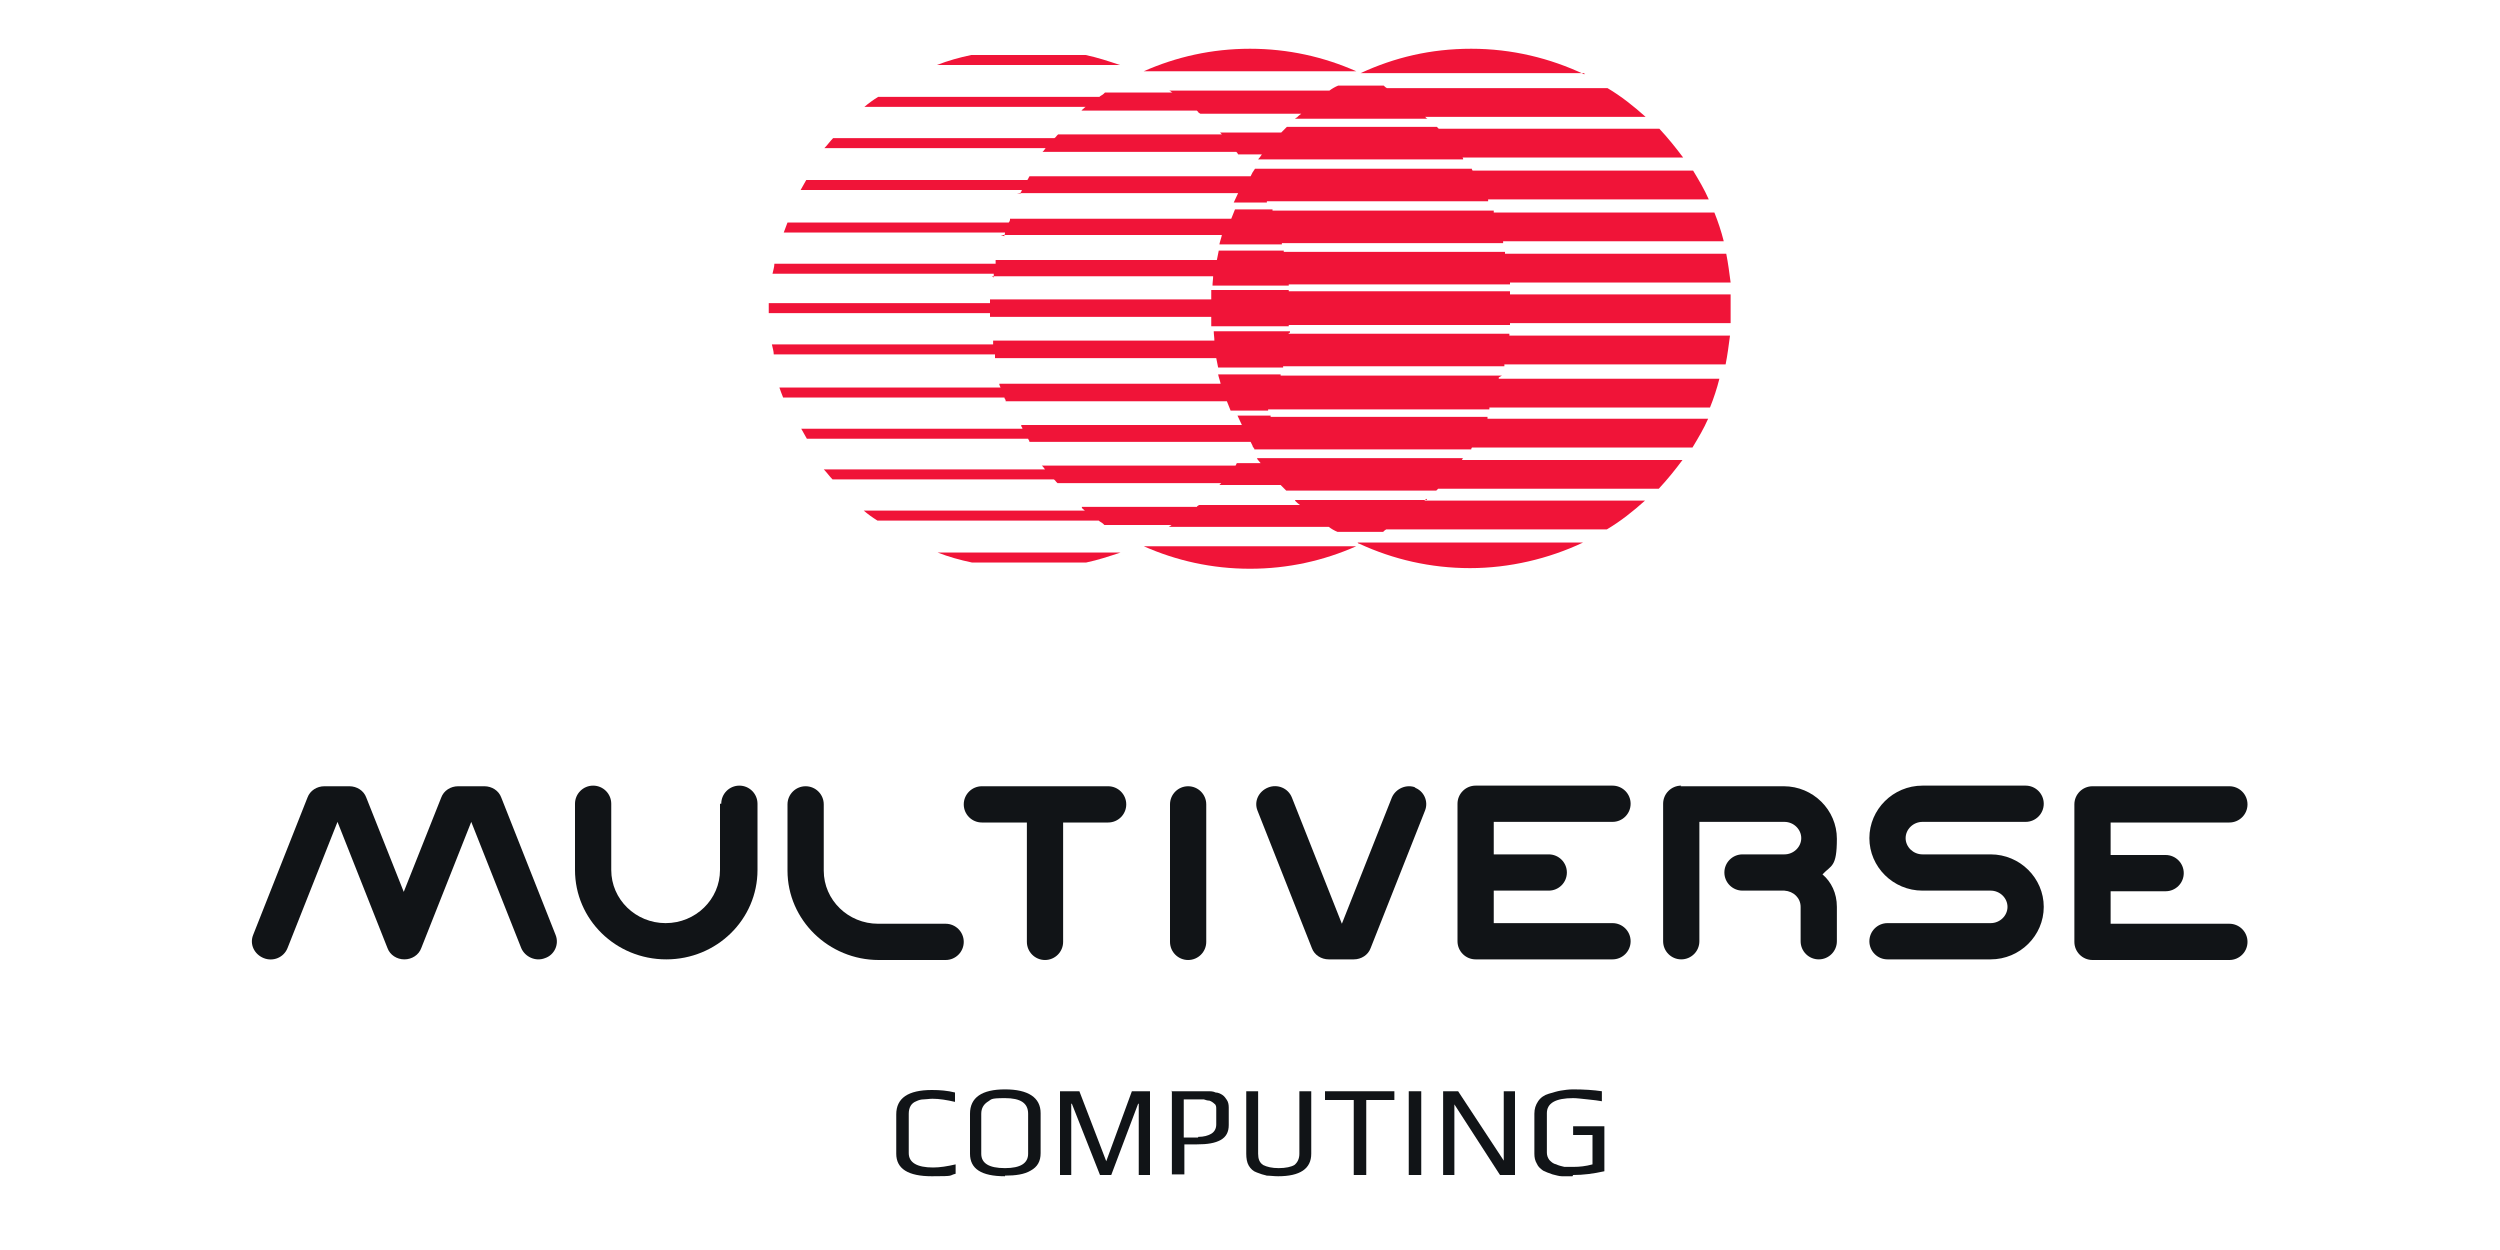 <?xml version="1.0" encoding="UTF-8"?>
<svg id="Logo" xmlns="http://www.w3.org/2000/svg" version="1.1" viewBox="0 0 400 200">
  <!-- Generator: Adobe Illustrator 29.0.0, SVG Export Plug-In . SVG Version: 2.1.0 Build 186)  -->
  <defs>
    <style>
      .st0, .st1 {
        fill: #111417;
      }

      .st2 {
        fill: #f01438;
      }

      .st1 {
        fill-rule: evenodd;
      }
    </style>
  </defs>
  <path class="st0" d="M77.5,125.8c1.2,0,2.3.7,2.7,1.8l8.7,22c.6,1.5-.2,3.2-1.7,3.7-1.5.6-3.2-.2-3.8-1.6l-8-20.2-8,20.2c-.4,1.1-1.5,1.8-2.7,1.8s-2.3-.7-2.7-1.8l-8-20.2-8,20.2c-.6,1.5-2.3,2.2-3.8,1.6-1.5-.6-2.3-2.2-1.7-3.7l8.7-22c.4-1.1,1.5-1.8,2.7-1.8h4c1.2,0,2.3.7,2.7,1.8l6,15.1,6-15.1c.4-1.1,1.5-1.8,2.7-1.8h4Z"/>
  <path class="st0" d="M115.4,128.6c0-1.6,1.3-2.9,2.9-2.9s2.9,1.3,2.9,2.9v10.6c0,7.9-6.5,14.3-14.6,14.3s-14.6-6.4-14.6-14.3v-10.6c0-1.6,1.3-2.9,2.9-2.9s2.9,1.3,2.9,2.9v10.6c0,4.7,3.9,8.5,8.7,8.5s8.7-3.8,8.7-8.5v-10.6Z"/>
  <path class="st0" d="M140.6,147.8h10.7c1.6,0,2.9,1.3,2.9,2.9s-1.3,2.9-2.9,2.9h-10.7c-8,0-14.6-6.4-14.6-14.3v-10.6c0-1.6,1.3-2.9,2.9-2.9s2.9,1.3,2.9,2.9v10.6c0,4.7,3.9,8.5,8.7,8.5Z"/>
  <path class="st0" d="M226.5,126c-1.5-.6-3.2.2-3.8,1.6l-8,20.2-8-20.2c-.6-1.5-2.3-2.2-3.8-1.6-1.5.6-2.3,2.2-1.7,3.7l8.7,22c.4,1.1,1.5,1.8,2.7,1.8h4c1.2,0,2.3-.7,2.7-1.8l8.7-22c.6-1.5-.2-3.2-1.7-3.7Z"/>
  <path class="st0" d="M157,125.8h20.3c1.6,0,2.9,1.3,2.9,2.9s-1.3,2.9-2.9,2.9h-7.2v19.1c0,1.6-1.3,2.9-2.9,2.9s-2.9-1.3-2.9-2.9v-19.1h-7.2c-1.6,0-2.9-1.3-2.9-2.9s1.3-2.9,2.9-2.9Z"/>
  <path class="st0" d="M190.1,125.8c-1.6,0-2.9,1.3-2.9,2.9v22c0,1.6,1.3,2.9,2.9,2.9s2.9-1.3,2.9-2.9v-22c0-1.6-1.3-2.9-2.9-2.9Z"/>
  <path class="st0" d="M260.9,128.6c0,1.6-1.3,2.9-2.9,2.9h-19v5.2h8.8c1.6,0,2.9,1.3,2.9,2.9s-1.3,2.9-2.9,2.9h-8.8v5.2h19c1.6,0,2.9,1.3,2.9,2.9s-1.3,2.9-2.9,2.9h-21.9c-1.6,0-2.9-1.3-2.9-2.9v-22c0-1.6,1.3-2.9,2.9-2.9h21.9c1.6,0,2.9,1.3,2.9,2.9Z"/>
  <path class="st0" d="M356.7,147.8h-19v-5.2h8.8c1.6,0,2.9-1.3,2.9-2.9s-1.3-2.9-2.9-2.9h-8.8v-5.2h19c1.6,0,2.9-1.3,2.9-2.9s-1.3-2.9-2.9-2.9h-21.9c-1.6,0-2.9,1.3-2.9,2.9v22c0,1.6,1.3,2.9,2.9,2.9h21.9c1.6,0,2.9-1.3,2.9-2.9s-1.3-2.9-2.9-2.9Z"/>
  <path class="st0" d="M268.9,125.8h16.5c4.7,0,8.5,3.8,8.5,8.4s-.9,4.2-2.3,5.7c1.4,1.2,2.3,3,2.3,5.2v5.5c0,1.6-1.3,2.9-2.9,2.9s-2.9-1.3-2.9-2.9v-5.5c0-1.4-1.1-2.5-2.6-2.6,0,0,0,0,0,0,0,0,0,0,0,0,0,0,0,0,0,0h-6.7c-1.6,0-2.9-1.3-2.9-2.9s1.3-2.9,2.9-2.9h6.7c1.5,0,2.7-1.2,2.7-2.6s-1.2-2.6-2.7-2.6h-13.6v19.1c0,1.6-1.3,2.9-2.9,2.9s-2.9-1.3-2.9-2.9v-22c0-1.6,1.3-2.9,2.9-2.9Z"/>
  <path class="st0" d="M307.6,131.5h16.5c1.6,0,2.9-1.3,2.9-2.9s-1.3-2.9-2.9-2.9h-16.5c-4.7,0-8.5,3.8-8.5,8.4s3.8,8.4,8.5,8.4h10.9c1.5,0,2.7,1.2,2.7,2.6s-1.2,2.6-2.7,2.6h-16.5c-1.6,0-2.9,1.3-2.9,2.9s1.3,2.9,2.9,2.9h16.5c4.7,0,8.5-3.8,8.5-8.4s-3.8-8.4-8.5-8.4h-10.9c-1.5,0-2.7-1.2-2.7-2.6s1.2-2.6,2.7-2.6Z"/>
  <path class="st0" d="M143.4,184.6c0,2.4,1.9,3.6,5.7,3.6s2.6-.1,3.8-.4v-1.5c-1.3.3-2.5.5-3.6.5-2.6,0-3.9-.8-3.9-2.3v-6.3c0-1,.4-1.7,1.2-2,.4-.2.8-.3,1.2-.3.4,0,.9-.1,1.4-.1,1.1,0,2.3.2,3.6.5v-1.5c-1.2-.3-2.4-.4-3.7-.4-3.8,0-5.7,1.3-5.7,3.9v6.4Z"/>
  <path class="st1" d="M160.8,188.2c-3.8,0-5.6-1.2-5.6-3.6v-6.4c0-2.6,1.9-3.9,5.6-3.9s5.7,1.3,5.7,3.8v6.4c0,1.3-.5,2.2-1.6,2.8-1,.6-2.4.8-4.1.8ZM160.8,186.9c2.5,0,3.7-.8,3.7-2.3v-6.4c0-1.7-1.2-2.5-3.7-2.5s-2.1.2-2.8.6c-.6.4-1,1-1,1.9v6.4c0,1.5,1.2,2.3,3.8,2.3Z"/>
  <path class="st0" d="M251.6,188.2c-.6,0-1.2,0-1.7,0-.5,0-1-.2-1.5-.3-.6-.2-1.1-.4-1.5-.6-.4-.3-.8-.6-1-1.1-.3-.5-.4-1-.4-1.6v-6.4c0-.8.2-1.4.6-2,.4-.6,1-1,1.7-1.2.7-.2,1.3-.4,1.9-.5.6-.1,1.3-.2,2-.2,1.7,0,3.3.1,4.6.3v1.6c-.5-.1-1.3-.2-2.3-.3-1-.1-1.7-.2-2.3-.2-2.8,0-4.2.8-4.2,2.4v6.3c0,.4.1.8.4,1.2.3.3.6.6,1.1.7.4.2.9.3,1.3.4.4,0,.9,0,1.5,0,.9,0,1.9-.1,3-.4v-4.7h-3.1v-1.4h5v7.2c-1.8.4-3.4.6-5,.6Z"/>
  <path class="st0" d="M230.9,174.6h2.4l7.3,11.1v-11.1h1.8v13.4h-2.4l-7.3-11.3v11.3h-1.8v-13.4Z"/>
  <path class="st0" d="M227.4,174.6h-2v13.4h2v-13.4Z"/>
  <path class="st0" d="M216.6,176h-4.6v-1.4h11.1v1.4h-4.5v12h-2v-12Z"/>
  <path class="st0" d="M202.6,188.1c.6,0,1.2.1,1.9.1,3.5,0,5.3-1.2,5.3-3.6v-10h-1.9v10c0,.8-.3,1.4-.8,1.8-.5.3-1.4.5-2.5.5s-1.9-.2-2.5-.5c-.6-.4-.8-1-.8-1.8v-10h-1.9v10c0,.7.1,1.4.4,1.9.3.5.7.9,1.3,1.1.5.2,1.1.4,1.6.5Z"/>
  <path class="st1" d="M187.4,174.6h4.4c.6,0,1.1,0,1.5,0,.4,0,.8,0,1.2.2.4,0,.8.2,1.1.4.3.2.5.5.7.8.2.3.3.7.3,1.2v2.8c0,1.1-.4,1.9-1.3,2.4-.9.5-2.1.7-3.8.7h-2v4.8h-2v-13.4ZM191.7,181.9c.9,0,1.6-.2,2.1-.5.5-.3.8-.8.8-1.5v-2.4c0-.4,0-.7-.3-.9-.2-.2-.5-.4-.8-.5-.3,0-.6-.1-.9-.2-.2,0-.5,0-.9,0h-2.3v6.1h2.3Z"/>
  <path class="st0" d="M172.6,174.6h-3v13.4h1.8v-11.4h.1l4.5,11.4h1.8l4.3-11.4h.1v11.4h1.8v-13.4h-2.9l-4.1,11.2h0s-4.3-11.2-4.3-11.2Z"/>
  <path class="st2" d="M183,11.4c5.2-2.3,10.9-3.6,17-3.6s11.8,1.3,17,3.6h-34Z"/>
  <path class="st2" d="M166.8,24.3h31c0,0,.1.1.2.2,0,0,0,.1.1.2h0s0,0,0,0h3.8c-.2.3-.4.6-.6.8h32.8s0,0,0-.1c0,0,0-.1-.1-.2h35.3c-1.2-1.6-2.4-3.1-3.8-4.6h-35.3c0,0-.1-.1-.2-.2,0,0,0,0-.1-.1h-24c0,0-.2.2-.3.3-.2.2-.4.4-.6.6h-9.8s0,0,0,0h0s0,0,.1.1c0,0,.1.1.2.2h-26.2c0,0-.1.1-.2.2-.1.1-.2.3-.4.4h-35.4c-.5.5-.9,1.1-1.4,1.6h35.4c-.1.1-.2.3-.3.4,0,0-.1.1-.2.2Z"/>
  <path class="st2" d="M160.1,37.6h35.4c-.1.5-.3,1-.4,1.5h10s0,0,0-.1h0c0,0,0-.1,0-.1h35.4,0c0-.1,0-.2,0-.2,0,0,0,0,0-.1h35.3c-.4-1.6-.9-3.1-1.5-4.6h-35.3c0,0,0-.1,0-.2,0,0,0,0,0-.1h-35.4s0,0,0-.1c0,0,0,0,0-.1h-6c-.2.5-.4,1-.6,1.5h-35.4c0,0,0,.1,0,.2,0,.1-.1.3-.2.4h-35.4c-.2.5-.4,1.1-.6,1.6h35.4c0,.1,0,.3-.1.4v.2Z"/>
  <path class="st2" d="M253.5,11.9c-5.5-2.6-11.6-4.1-18.1-4.1s-12.3,1.4-17.7,3.9c0,0-.1,0-.2,0,0,0,0,0-.1,0h36.1Z"/>
  <path class="st2" d="M173.7,8.8c1.9.4,3.7,1,5.5,1.6h0s-29.3,0-29.3,0c1.8-.7,3.6-1.2,5.5-1.6h18.3,0Z"/>
  <path class="st2" d="M158.7,44.2h35.4c0,.5-.1,1-.1,1.5h12.2s0,0,0-.1c0,0,0,0,0-.1h35.4,0c0,0,0-.1,0-.1,0,0,0-.1,0-.2h35.3c-.2-1.5-.4-3.1-.7-4.6h-35.4c0,0,0-.2,0-.2,0,0,0,0,0-.1h-35.4s0,0,0-.1c0,0,0,0,0-.1h-10.4c-.1.5-.2,1-.3,1.5h-35.4c0,0,0,.2,0,.2,0,.1,0,.3,0,.4h-35.4c0,.5-.2,1.1-.3,1.6h35.4c0,.1,0,.3,0,.4v.2Z"/>
  <path class="st2" d="M191.5,17.7h-18.5c0,0,.2-.1.2-.2.2-.1.3-.3.5-.4h-35.4c.7-.6,1.4-1.1,2.2-1.6h35.4c.2-.2.5-.3.7-.5l.2-.2h10.8c-.1,0-.2-.1-.3-.2,0,0-.1,0-.2-.1h0s0,0,0,0h0s25.6,0,25.6,0c.4-.3.9-.6,1.4-.8h7.3c.2.2.3.3.5.4h35.3c2.2,1.3,4.2,2.9,6.1,4.6h-35.3c0,0,.2.1.2.2,0,0,.1,0,.2.1h-21.2c0,0,.2-.2.3-.2.2-.2.4-.4.7-.6h-16.1s0,0,0,0h0c0,0-.1,0-.2-.1,0,0-.2-.1-.2-.2Z"/>
  <path class="st2" d="M162.7,30.9h35.4c-.2.5-.5,1-.7,1.5h5.3,0c0,0,0-.1,0-.1,0,0,0-.1,0-.1h35.4s0,0,0-.1c0,0,0-.1,0-.2h35.3c-.7-1.6-1.6-3.1-2.5-4.6h-35.3c0,0,0-.1-.1-.2,0,0,0,0,0-.1h-34.7c-.1.2-.3.4-.4.6-.1.2-.2.4-.3.6h-35.4c0,0,0,.1-.1.2,0,.1-.2.3-.2.4h-35.4c-.3.5-.6,1.1-.9,1.6h35.4c0,.1-.1.3-.2.4v.2Z"/>
  <path class="st2" d="M206.1,53.4h35.4s0,0,0,.1c0,0,0,.1,0,.2h35.3c-.2,1.5-.4,3.1-.7,4.6h-35.4c0,0,0,.2,0,.2h0s0,.1,0,.1h-35.4c0,0,0,.1,0,.1h0c0,0,0,.1,0,.1h-10.4c-.1-.5-.2-1-.3-1.5h-35.4c0,0,0-.1,0-.2,0-.1,0-.3,0-.4h-35.4c0-.5-.2-1.1-.3-1.6h35.4c0-.1,0-.3,0-.4v-.2s35.4,0,35.4,0c0-.5-.1-1-.1-1.5h12.2s0,0,0,.1c0,0,0,0,0,.1Z"/>
  <path class="st2" d="M217.4,87h0s0,0,0,0h.1c0,0,0,0,0,0,5.4,2.5,11.4,3.9,17.7,3.9s12.6-1.5,18.1-4.1h-36.1Z"/>
  <path class="st2" d="M241.6,46.9h0c0,.1,0,.2,0,.2h35.3c0,.8,0,1.5,0,2.3s0,1.5,0,2.3h-35.3c0,0,0,.1,0,.2,0,0,0,0,0,.1h-35.4s0,0,0,.1c0,0,0,0,0,.1h-12.4c0-.5,0-1,0-1.5h-35.4v-.2c0-.1,0-.3,0-.4h-35.4c0-.3,0-.5,0-.8s0-.5,0-.8h35.4c0-.1,0-.3,0-.4v-.2h35.4c0-.5,0-1,0-1.5h12.4s0,0,0,.1c0,0,0,0,0,.1h35.4s0,0,0,.1Z"/>
  <path class="st2" d="M240.3,60.1h-35.4s0,0,0-.1h0c0,0,0-.1,0-.1h-10c.1.5.3,1,.4,1.5h-35.4v.2c.1.1.1.3.2.4h-35.4c.2.6.4,1.1.6,1.6h35.4c0,.1.1.3.2.4h0c0,.1,0,.2,0,.2h35.4c.2.5.4,1,.6,1.5h6s0,0,0-.1c0,0,0,0,0-.1h35.4s0,0,0-.1c0,0,0-.1,0-.2h35.3c.6-1.5,1.1-3,1.5-4.6h-35.3c0,0,0-.1,0-.2h0Z"/>
  <path class="st2" d="M217,87.4c-5.2,2.3-10.9,3.6-17,3.6s-11.8-1.3-17-3.6h34Z"/>
  <path class="st2" d="M228.3,80h-21.2.1c0,.1.1.2.1.2.2.2.4.4.7.6h-16.1c0,0-.1,0-.2.1,0,0-.2.1-.2.2h-18.5.1c0,.1,0,.2,0,.2.2.1.3.3.5.4h-35.4c.7.6,1.4,1.1,2.2,1.6h35.4c.2.2.5.3.7.5l.2.2h10.8c-.1,0-.2.1-.3.2,0,0-.1,0-.2.1h25.6c.4.3.9.6,1.4.8h7.3c.2-.2.3-.3.5-.4h35.3c2.2-1.3,4.2-2.9,6.1-4.6h-35.3c0,0,.1-.1.2-.2,0,0,.1,0,.2-.1Z"/>
  <path class="st2" d="M202.6,66.7h35.4s0,0,0,.1c0,0,0,.1,0,.2h35.3c-.7,1.6-1.6,3.1-2.5,4.6h-35.3c0,0,0,.1-.1.2,0,0,0,0,0,.1h-34.7c0,0,0-.2-.1-.2,0-.1-.2-.2-.2-.4,0,0,0,0,0,0h0c-.1-.2-.2-.4-.3-.6h-35.4s0,0,0-.1c0,0,0,0,0,0,0-.1-.2-.3-.2-.4h-35.4c-.3-.5-.6-1.1-.9-1.6h35.4c0-.1-.1-.3-.2-.4v-.2c0,0,35.3,0,35.3,0-.2-.5-.5-1-.7-1.5h5.3s0,0,0,.1h0c0,0,0,.1,0,.1Z"/>
  <path class="st2" d="M150,88.4c1.8.7,3.6,1.2,5.5,1.6h18.3c1.9-.4,3.7-1,5.5-1.6h-29.3Z"/>
  <path class="st2" d="M201.3,73.3h32.8s0,0-.1.1c0,0,0,.1-.1.2h35.3c-1.2,1.6-2.4,3.1-3.8,4.6h-35.3c0,0-.1.1-.2.2,0,0,0,0-.1.1h-24c0,0-.2-.2-.3-.3-.2-.2-.4-.4-.6-.6h-9.8s0,0,.1-.1c0,0,.1-.1.2-.2h-26.2c0,0-.1-.1-.2-.2-.1-.1-.2-.3-.4-.4h-35.4c-.5-.5-.9-1.1-1.4-1.6h35.4c-.1-.1-.2-.3-.3-.4,0,0-.1-.1-.2-.2h31c0,0,0-.1.1-.2,0,0,0-.1.1-.2,0,0,0,0,0,0,0,0,0,0,0,0h3.8c-.2-.2-.3-.4-.5-.6,0,0,0-.1-.1-.2Z"/>
</svg>